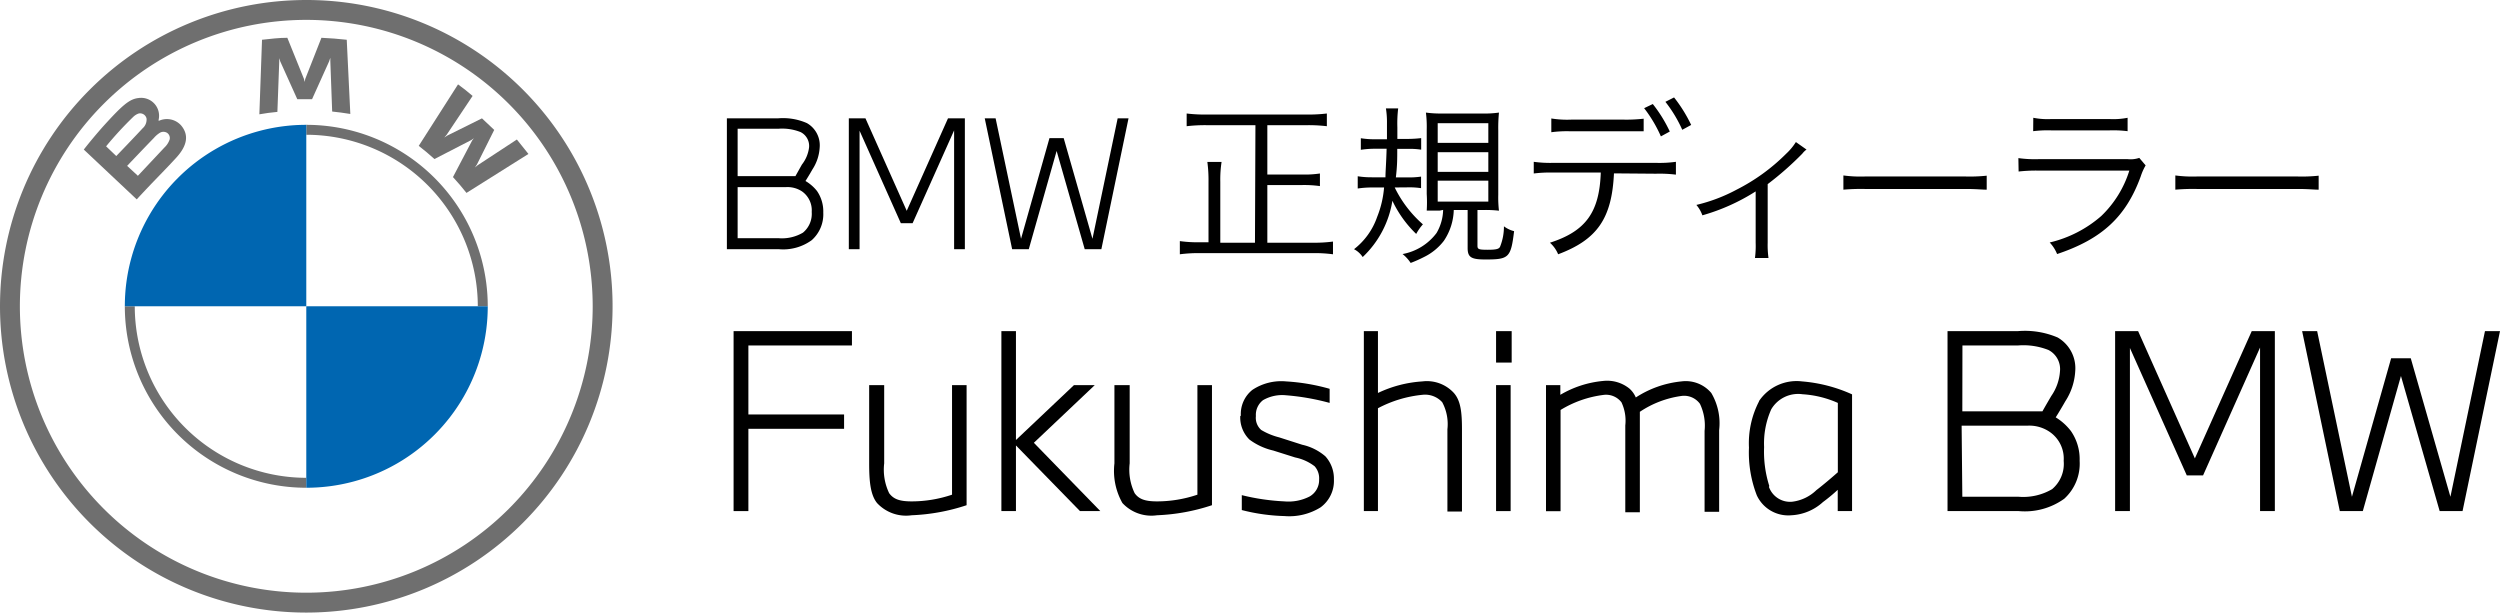 <svg xmlns="http://www.w3.org/2000/svg" viewBox="0 0 216.3 53"><defs><style>.cls-1{fill:#6f6f6f;}.cls-2{fill:#0066b1;}</style></defs><g id="レイヤー_2" data-name="レイヤー 2"><g id="レイヤー_1-2" data-name="レイヤー 1"><g id="BMW-logo-grey-fallback-53px"><g id="BMW-logo"><g id="BMW-logo-fallback"><g id="BMW_Grey-Colour_RGB-2" data-name="BMW Grey-Colour RGB-2"><g id="BMW_Grey-Colour_RGB" data-name="BMW Grey-Colour RGB"><path id="Shape" class="cls-1" d="M26.5,0A26.5,26.5,0,1,0,53,26.5,26.49,26.49,0,0,0,26.5,0ZM51.28,26.5A24.78,24.78,0,1,1,26.5,1.72,24.79,24.79,0,0,1,51.28,26.5Z"/><path id="Shape-2" data-name="Shape" class="cls-1" d="M26.5,10.8v.86h0A14.85,14.85,0,0,1,41.34,26.5h.86A15.7,15.7,0,0,0,26.5,10.8h0m0,30.54A14.85,14.85,0,0,1,11.66,26.5H10.8A15.7,15.7,0,0,0,26.5,42.2"/><g id="Group"><path id="W" class="cls-1" d="M39.19,15.32c.36.38.88,1,1.17,1.37l5.36-3.37c-.27-.35-.7-.88-1-1.25l-3.4,2.23-.23.19.17-.25,1.5-3-1.06-1-3,1.49-.26.17.2-.23,2.25-3.37c-.39-.34-.77-.64-1.26-1l-3.4,5.32c.43.33,1,.81,1.36,1.14l3.2-1.65.21-.15-.15.2Z"/><path id="M" class="cls-1" d="M27,8.58l1.47-3.26L28.58,5l0,.3.16,4.35c.51.05,1,.12,1.57.21L30,3.44c-.73-.08-1.46-.14-2.19-.17L26.41,6.83l-.05.26-.06-.26L24.86,3.27c-.73,0-1.45.09-2.19.17l-.23,6.45c.52-.09,1-.16,1.56-.21l.16-4.35,0-.3.09.29,1.47,3.26Z"/><path id="B_22d" class="cls-1" d="M15.18,13.72c.84-.89,1.32-1.91.47-2.89a1.65,1.65,0,0,0-1.87-.39l-.06,0,0-.06A1.55,1.55,0,0,0,12,8.48c-.8.08-1.41.62-3.08,2.46-.5.56-1.23,1.43-1.67,2l4.58,4.31C13.36,15.59,14,15,15.18,13.72Zm-6-1.06a30,30,0,0,1,2.34-2.54,1.26,1.26,0,0,1,.48-.3.57.57,0,0,1,.68.44,1,1,0,0,1-.34.84c-.49.54-2.28,2.4-2.28,2.4ZM11,14.35s1.74-1.83,2.31-2.41a2.28,2.28,0,0,1,.52-.45.6.6,0,0,1,.62,0,.54.54,0,0,1,.23.57,1.69,1.69,0,0,1-.45.7l-2.3,2.45Z"/></g><path id="Path" class="cls-2" d="M26.5,10.8V26.5H10.8A15.69,15.69,0,0,1,26.5,10.8Z"/><path id="Path-2" data-name="Path" class="cls-2" d="M42.2,26.5A15.69,15.69,0,0,1,26.5,42.2V26.5Z"/></g></g></g></g></g><polygon points="63.47 28.65 73.71 28.65 73.71 29.89 64.75 29.89 64.75 35.86 73.03 35.86 73.03 37.1 64.75 37.1 64.75 44.22 63.47 44.22 63.47 28.65"/><path d="M76.5,33.32v6.77a4.69,4.69,0,0,0,.43,2.58c.38.52.91.71,1.95.71a10.92,10.92,0,0,0,3.49-.58V33.32h1.26V43.71a17.16,17.16,0,0,1-4.75.87,3.42,3.42,0,0,1-3-1.06c-.58-.72-.68-1.92-.68-3.43V33.32Z"/><polygon points="87.9 28.65 87.9 38.07 92.92 33.32 94.72 33.32 89.45 38.31 95.2 44.22 93.44 44.22 87.9 38.54 87.9 44.22 86.64 44.22 86.64 28.65 87.9 28.65"/><path d="M97.74,33.32v6.77a4.69,4.69,0,0,0,.43,2.58c.37.52.91.71,1.94.71a10.92,10.92,0,0,0,3.49-.58V33.32h1.26V43.71a17.09,17.09,0,0,1-4.75.87,3.41,3.41,0,0,1-3-1.06,5.66,5.66,0,0,1-.69-3.43V33.32Z"/><path d="M107.36,36a2.66,2.66,0,0,1,1-2.27,4.51,4.51,0,0,1,2.92-.73,17.49,17.49,0,0,1,3.76.64v1.22a20.38,20.38,0,0,0-3.76-.66,3.33,3.33,0,0,0-2,.42,1.6,1.6,0,0,0-.62,1.38,1.4,1.4,0,0,0,.46,1.2,5.78,5.78,0,0,0,1.55.64l2,.64a4.59,4.59,0,0,1,2,1,2.87,2.87,0,0,1,.74,2,2.83,2.83,0,0,1-1.16,2.42,5.13,5.13,0,0,1-3.12.75,16.49,16.49,0,0,1-3.69-.52V42.84a19,19,0,0,0,3.69.54,4,4,0,0,0,2.17-.42,1.64,1.64,0,0,0,.83-1.48,1.56,1.56,0,0,0-.39-1.14,4.11,4.11,0,0,0-1.68-.76l-1.9-.6a5.51,5.51,0,0,1-2.06-.95,2.68,2.68,0,0,1-.79-2.07"/><path d="M119.22,28.65V34A10.44,10.44,0,0,1,123.06,33a3.17,3.17,0,0,1,2.73,1c.6.68.7,1.71.7,3.16v7.1h-1.26V37.14a4,4,0,0,0-.45-2.34,2,2,0,0,0-1.72-.64,10.39,10.39,0,0,0-3.84,1.16v8.9H118V28.65Z"/><path d="M129.44,28.65h1.35v2.72h-1.35Zm0,4.67h1.26v10.9h-1.26Z"/><path d="M135,33.32v.84a8.88,8.88,0,0,1,3.7-1.2,3.07,3.07,0,0,1,2.29.67,2.15,2.15,0,0,1,.54.76A8.79,8.79,0,0,1,145.47,33a2.89,2.89,0,0,1,2.59,1,5.14,5.14,0,0,1,.68,3.22v7.06h-1.26v-7a4.38,4.38,0,0,0-.4-2.34,1.69,1.69,0,0,0-1.61-.68,8.55,8.55,0,0,0-3.59,1.37v8.69h-1.26V36.81a3.72,3.72,0,0,0-.33-2,1.68,1.68,0,0,0-1.57-.64,9.33,9.33,0,0,0-3.7,1.3v8.76h-1.26V33.32Z"/><path d="M152.19,34.7A3.92,3.92,0,0,1,155.92,33a13,13,0,0,1,4.32,1.12V44.22H159V42.38a14.73,14.73,0,0,1-1.28,1.06A4.37,4.37,0,0,1,155,44.58a3,3,0,0,1-3-1.72,10.25,10.25,0,0,1-.68-4.13,7.87,7.87,0,0,1,.87-4m.86,7.4a1.94,1.94,0,0,0,2,1.28,3.64,3.64,0,0,0,2.1-1c.65-.5,1.35-1.1,1.86-1.55v-6a8.86,8.86,0,0,0-3.06-.75,2.7,2.7,0,0,0-2.7,1.3,7.23,7.23,0,0,0-.62,3.27,9.81,9.81,0,0,0,.45,3.37"/><path d="M174.58,28.65a7.23,7.23,0,0,1,3.45.55,3.07,3.07,0,0,1,1.52,2.9,5.32,5.32,0,0,1-.86,2.62c-.27.48-.68,1.16-.83,1.39a4.81,4.81,0,0,1,1.32,1.19,4.27,4.27,0,0,1,.75,2.57,4.1,4.1,0,0,1-1.33,3.28,5.84,5.84,0,0,1-3.94,1.07H168.5V28.65Zm-4.8,6.94h6.93c.28-.5.51-.89.76-1.32a4.25,4.25,0,0,0,.76-2.15,1.86,1.86,0,0,0-1-1.84,5.9,5.9,0,0,0-2.64-.39h-4.8Zm0,7.39h4.88a4.93,4.93,0,0,0,2.89-.66,2.86,2.86,0,0,0,1-2.45,2.8,2.8,0,0,0-1.15-2.46,3.11,3.11,0,0,0-2-.58h-5.68Z"/><polygon points="183 28.65 184.99 28.65 189.9 39.66 194.82 28.65 196.82 28.65 196.82 44.22 195.54 44.22 195.54 30.07 190.61 41.13 189.2 41.13 184.28 30.11 184.28 44.22 183 44.22 183 28.65"/><polygon points="200.48 28.65 203.49 42.98 206.88 31 208.58 31 212.01 42.98 215 28.65 216.3 28.65 213.06 44.22 211.08 44.22 207.73 32.53 204.43 44.22 202.44 44.22 199.18 28.65 200.48 28.65"/><path d="M67.3,10.24a5.13,5.13,0,0,1,2.51.41,2.21,2.21,0,0,1,1.11,2.1,3.87,3.87,0,0,1-.63,1.91c-.19.34-.49.83-.6,1a3.6,3.6,0,0,1,1,.87,3.12,3.12,0,0,1,.54,1.86,3,3,0,0,1-1,2.39,4.2,4.2,0,0,1-2.86.78H62.89V10.24Zm-3.48,5h5l.56-1A3,3,0,0,0,70,12.76a1.34,1.34,0,0,0-.73-1.33,4.3,4.3,0,0,0-1.93-.29H63.82Zm0,5.37h3.55a3.59,3.59,0,0,0,2.1-.48,2.11,2.11,0,0,0,.76-1.79,2,2,0,0,0-.84-1.78A2.28,2.28,0,0,0,68,16.19H63.82Z"/><polygon points="73.44 10.24 74.88 10.24 78.45 18.24 82.02 10.24 83.48 10.24 83.48 21.56 82.55 21.56 82.55 11.28 78.96 19.31 77.94 19.31 74.37 11.31 74.37 21.56 73.44 21.56 73.44 10.24"/><polygon points="86.14 10.24 88.34 20.66 90.8 11.95 92.03 11.95 94.52 20.66 96.7 10.24 97.64 10.24 95.29 21.56 93.85 21.56 91.42 13.06 89.01 21.56 87.57 21.56 85.2 10.24 86.14 10.24"/><path d="M108.62,10.83h-4.25a13.73,13.73,0,0,0-1.7.09V9.82a12.67,12.67,0,0,0,1.67.09h8.8a13,13,0,0,0,1.66-.09v1.1a13.49,13.49,0,0,0-1.66-.09h-3.49V15.1h3a8.75,8.75,0,0,0,1.55-.09V16.1a10.11,10.11,0,0,0-1.55-.09h-3V21h3.94a12.18,12.18,0,0,0,1.74-.1V22a12.13,12.13,0,0,0-1.73-.1h-9.77a12.72,12.72,0,0,0-1.75.1V20.86a11,11,0,0,0,1.73.1h.75V15.73a11.88,11.88,0,0,0-.1-1.72h1.23a10.24,10.24,0,0,0-.11,1.72V21h3Z"/><path d="M120.67,16.22a10.11,10.11,0,0,0,2.44,3.19,4.27,4.27,0,0,0-.58.83,9.79,9.79,0,0,1-2.06-2.87,8.53,8.53,0,0,1-2.57,4.87,2,2,0,0,0-.75-.68,6,6,0,0,0,2-2.79,8.68,8.68,0,0,0,.6-2.55h-1a8.47,8.47,0,0,0-1.28.09V15.25a7.54,7.54,0,0,0,1.23.09h1.17c0-.48.07-1.3.1-2.47h-1a8.09,8.09,0,0,0-1.23.09v-1a7.54,7.54,0,0,0,1.23.09H120V10.72a7.71,7.71,0,0,0-.09-1.34h1.06a10.89,10.89,0,0,0-.07,1.64c0,.39,0,.47,0,1h.87a10.6,10.6,0,0,0,1.19-.07v1a6.59,6.59,0,0,0-1.13-.07h-.94c0,.93,0,1.45-.12,2.47h1a7.27,7.27,0,0,0,1.18-.07v1a6.6,6.6,0,0,0-1.12-.07Zm3.9,2c-.44,0-.81,0-1.13,0a11.58,11.58,0,0,0,0-1.44V11.23a9.89,9.89,0,0,0-.07-1.49,9.18,9.18,0,0,0,1.44.08h3.42a8.67,8.67,0,0,0,1.46-.08,13.49,13.49,0,0,0-.06,1.54v5.58a9.94,9.94,0,0,0,.06,1.37,9.7,9.7,0,0,0-1.36-.06h-.5v3.09c0,.3.1.35.89.35s1-.08,1.08-.3a4.64,4.64,0,0,0,.32-1.73A2.4,2.4,0,0,0,131,20c-.28,2.3-.45,2.45-2.48,2.45-1.24,0-1.54-.19-1.54-1V18.17h-1.2a5,5,0,0,1-.86,2.67,4.85,4.85,0,0,1-1.74,1.41,11.15,11.15,0,0,1-1.13.5,3.29,3.29,0,0,0-.7-.77,4.74,4.74,0,0,0,2.94-1.82,4.15,4.15,0,0,0,.57-2Zm-.18-5.86h4.38V10.66h-4.38Zm0,2.51h4.38v-1.7h-4.38Zm0,2.57h4.38V15.63h-4.38Z"/><path d="M139.64,15c-.18,3.89-1.44,5.73-4.83,7a2.71,2.71,0,0,0-.71-1c3.11-1,4.28-2.64,4.4-6.07h-4.07a11.67,11.67,0,0,0-1.73.08V14a10.56,10.56,0,0,0,1.74.09h8.79A10.41,10.41,0,0,0,145,14v1.11a11.67,11.67,0,0,0-1.73-.08Zm-5.42-4.75a8.62,8.62,0,0,0,1.73.1h4.53a13.54,13.54,0,0,0,1.73-.08v1.09c-.2,0-.77,0-1.71,0h-4.57a10.2,10.2,0,0,0-1.71.08ZM143,9a12,12,0,0,1,1.47,2.38l-.77.42a11.56,11.56,0,0,0-1.45-2.44Zm1.84-.57a12.45,12.45,0,0,1,1.48,2.38l-.77.42a11.46,11.46,0,0,0-1.46-2.42Z"/><path d="M156.3,12.94a1.69,1.69,0,0,0-.36.35,26.94,26.94,0,0,1-3,2.64V21a8.17,8.17,0,0,0,.07,1.32h-1.17a8.05,8.05,0,0,0,.06-1.31V16.56a17.37,17.37,0,0,1-4.61,2.07,2.84,2.84,0,0,0-.52-.9,14.3,14.3,0,0,0,3.48-1.32,16.75,16.75,0,0,0,4.3-3.12,5,5,0,0,0,.83-1Z"/><path d="M159.49,15.18a11.11,11.11,0,0,0,1.86.09h8.72a13.82,13.82,0,0,0,1.82-.07v1.21c-.48,0-.83-.06-1.83-.06h-8.71a17.66,17.66,0,0,0-1.86.06Z"/><path d="M174.63,13.68a10.31,10.31,0,0,0,1.76.09h7.7a2.35,2.35,0,0,0,1-.11l.55.65a4.84,4.84,0,0,0-.42.94c-1.27,3.5-3.35,5.43-7.24,6.73a3.22,3.22,0,0,0-.64-1,10.41,10.41,0,0,0,4.46-2.29,9.23,9.23,0,0,0,2.43-3.93h-7.84a13.71,13.71,0,0,0-1.74.08Zm1.29-3.49a6.36,6.36,0,0,0,1.58.11h5a6.31,6.31,0,0,0,1.58-.11v1.16a10.15,10.15,0,0,0-1.56-.07h-5.05a10.23,10.23,0,0,0-1.56.07Z"/><path d="M188.21,15.18a11.19,11.19,0,0,0,1.86.09h8.73a13.54,13.54,0,0,0,1.81-.07v1.21c-.48,0-.82-.06-1.83-.06h-8.71a17.8,17.8,0,0,0-1.86.06Z"/></g></g></svg>